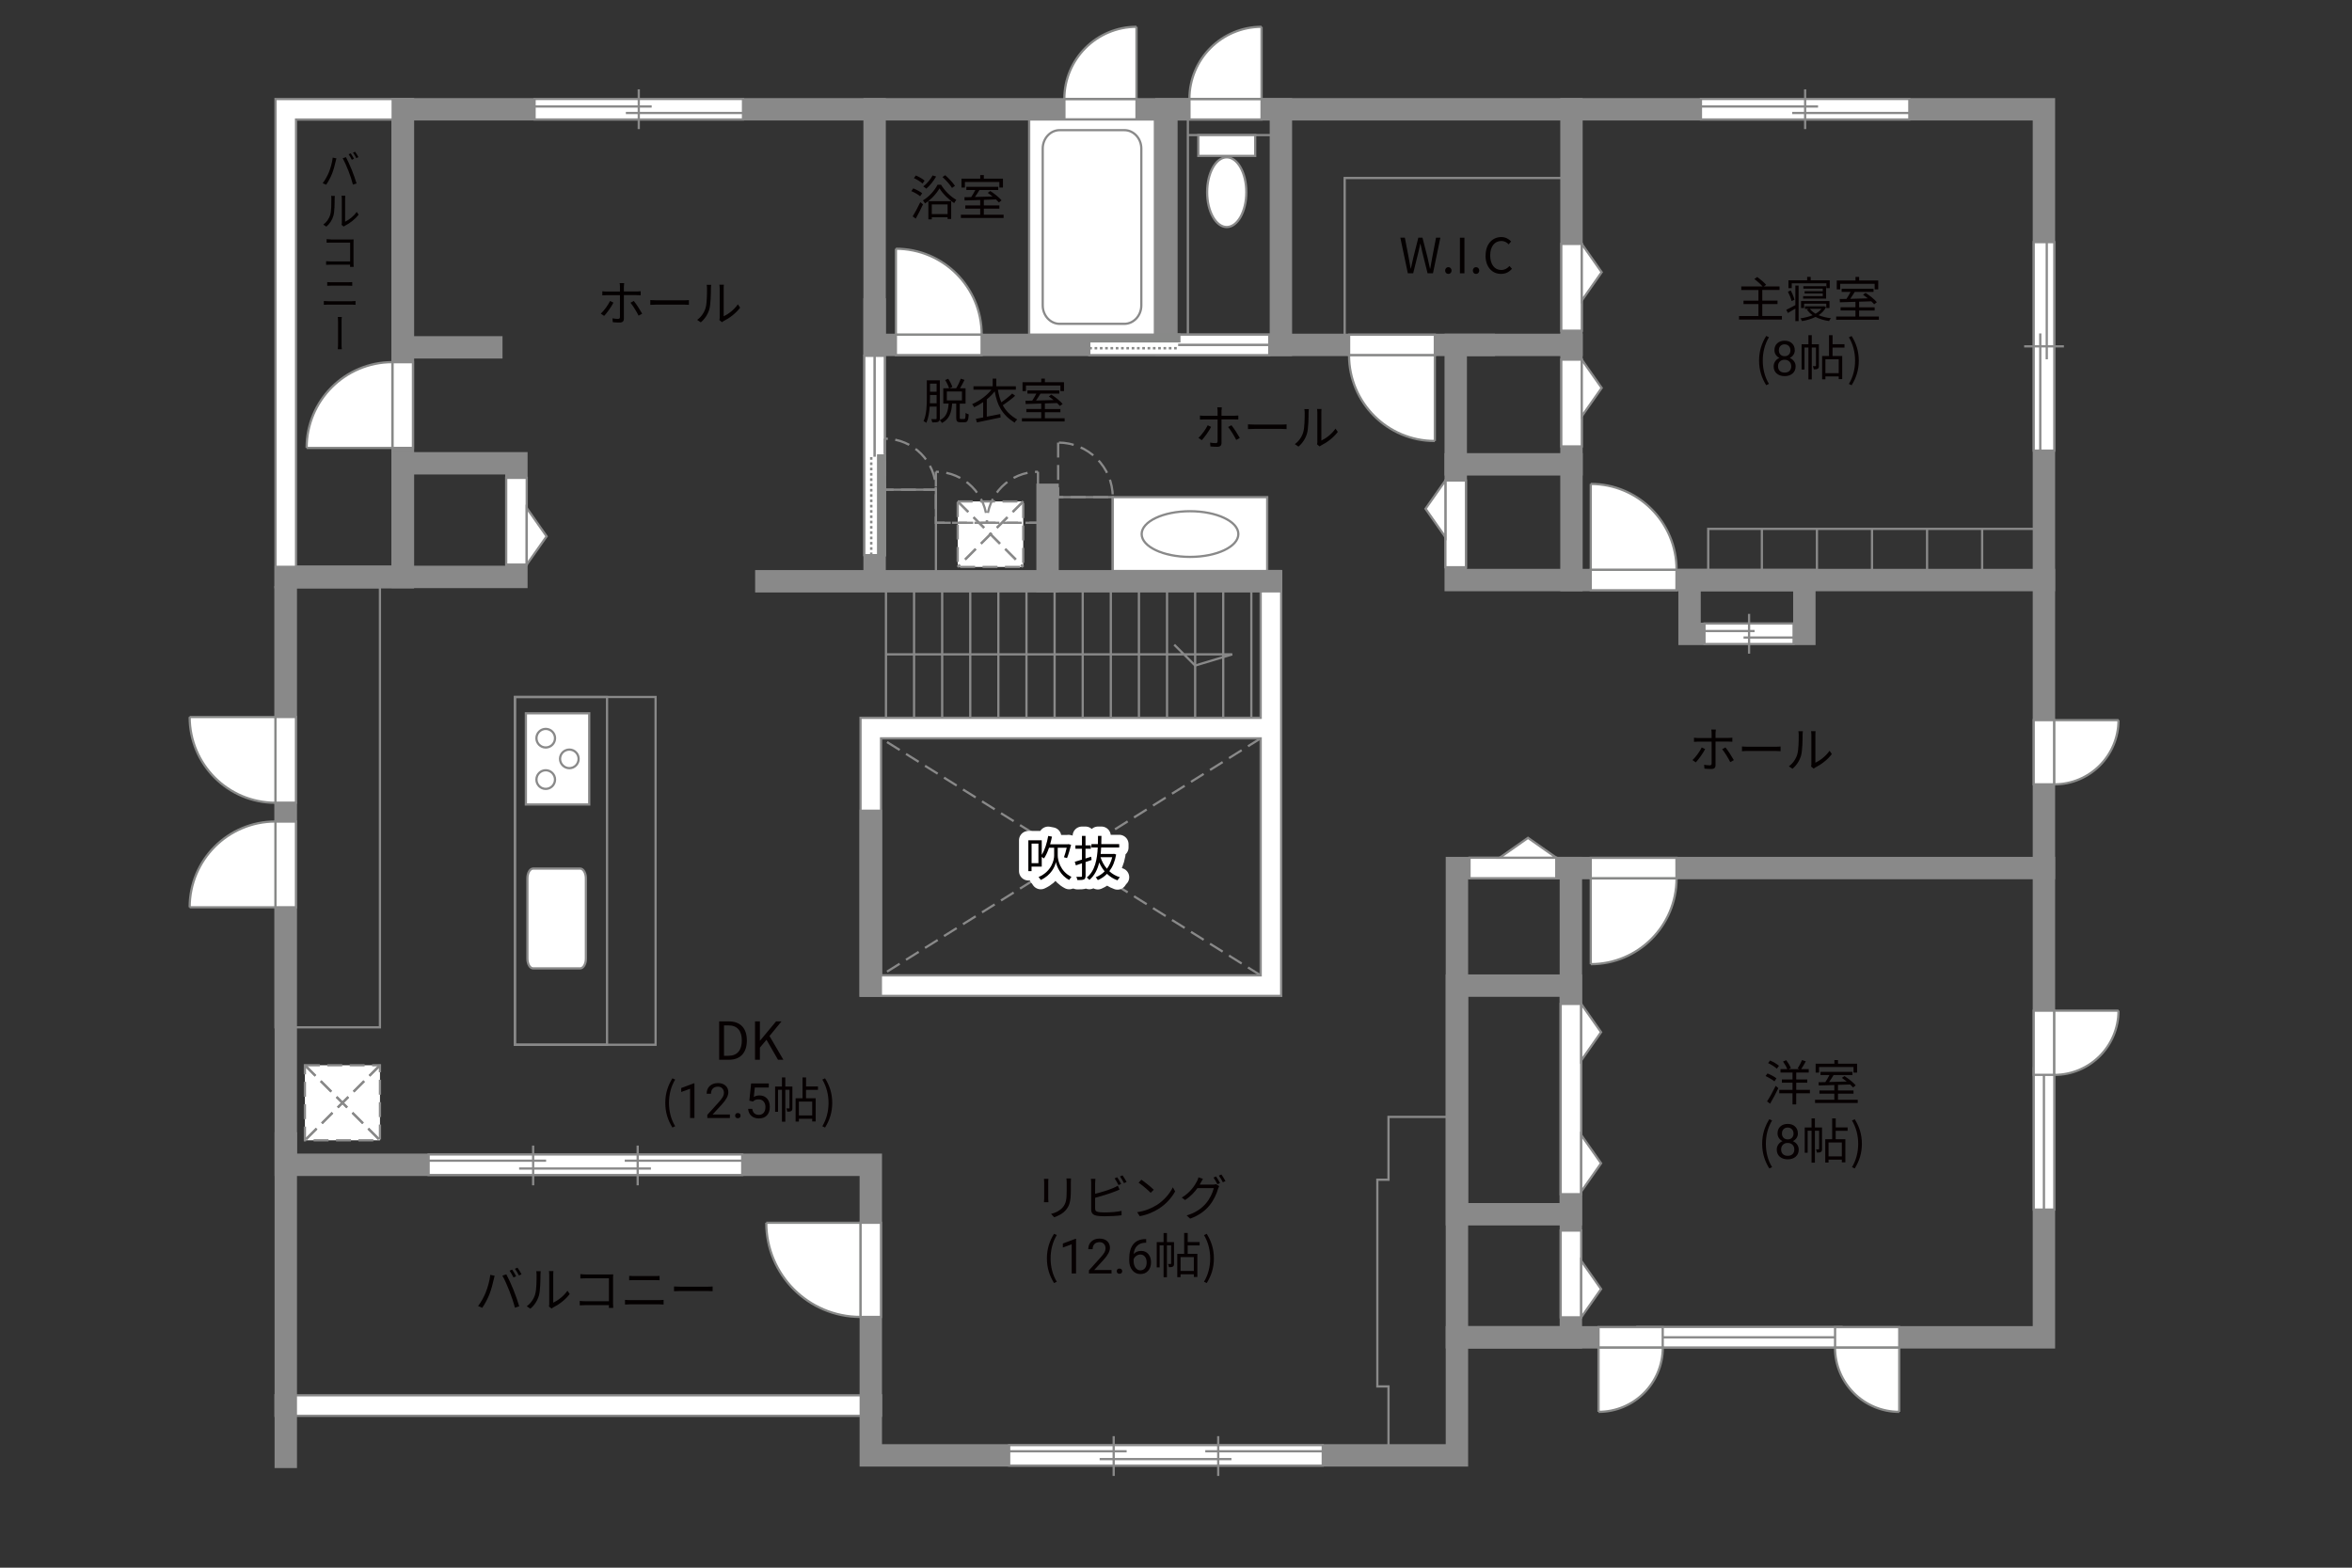 <?xml version="1.0" encoding="UTF-8"?>
<svg xmlns="http://www.w3.org/2000/svg" viewBox="0 0 630 420">
  <rect x="0" y="0" width="630" height="420" fill="#333333" stroke="none"/>
  <defs>
    <style>
      .cls-1, .cls-2, .cls-3, .cls-4, .cls-5, .cls-6, .cls-7, .cls-8, .cls-9 {
        fill: none;
      }

      .cls-10 {
        fill: #040000;
      }

      .cls-11 {
        fill: #060001;
      }

      .cls-12, .cls-13, .cls-14, .cls-15 {
        fill: #fff;
      }

      .cls-16 {
        fill: #888988;
      }

      .cls-2 {
        stroke: #fff;
        stroke-linecap: round;
        stroke-linejoin: round;
        stroke-width: 5px;
      }

      .cls-3, .cls-4, .cls-13, .cls-14, .cls-7, .cls-15 {
        stroke-width: .6px;
      }

      .cls-3, .cls-4, .cls-15 {
        stroke-dasharray: 0 0 4 2;
      }

      .cls-3, .cls-14, .cls-5, .cls-7, .cls-9, .cls-15 {
        stroke: #898989;
      }

      .cls-4 {
        stroke: #898988;
      }

      .cls-13, .cls-6, .cls-8 {
        stroke: #888988;
      }

      .cls-5, .cls-6, .cls-8 {
        stroke-width: .65px;
      }

      .cls-8 {
        stroke-dasharray: 0 0 0 0 .71 0 0 .71;
      }

      .cls-9 {
        stroke-linecap: square;
        stroke-width: 6px;
      }
    </style>
  </defs>
  <g id="kan">
    <polyline class="cls-7" points="318.18 30.81 318.18 92.4 318.18 36.19 343.1 36.19"/>
    <rect class="cls-7" x="360.18" y="47.69" width="60.75" height="44.71"/>
    <rect class="cls-7" x="280.6" y="133.19" width="17.46" height="22.54"/>
    <rect class="cls-7" x="234.27" y="131.19" width="16.42" height="24.54"/>
    <line class="cls-7" x1="237.31" y1="192.31" x2="237.31" y2="155.73"/>
    <line class="cls-7" x1="244.84" y1="192.31" x2="244.84" y2="155.73"/>
    <line class="cls-7" x1="252.37" y1="192.31" x2="252.37" y2="155.73"/>
    <line class="cls-7" x1="259.89" y1="192.31" x2="259.89" y2="155.73"/>
    <line class="cls-7" x1="267.42" y1="192.31" x2="267.42" y2="155.73"/>
    <line class="cls-7" x1="274.95" y1="192.31" x2="274.95" y2="155.73"/>
    <line class="cls-7" x1="282.48" y1="192.31" x2="282.48" y2="155.73"/>
    <line class="cls-7" x1="290.01" y1="192.31" x2="290.01" y2="155.73"/>
    <line class="cls-7" x1="297.54" y1="192.31" x2="297.54" y2="155.73"/>
    <line class="cls-7" x1="305.07" y1="192.31" x2="305.07" y2="155.73"/>
    <line class="cls-7" x1="312.6" y1="192.31" x2="312.6" y2="155.73"/>
    <line class="cls-7" x1="320.13" y1="192.31" x2="320.13" y2="155.73"/>
    <line class="cls-7" x1="327.65" y1="192.31" x2="327.65" y2="155.73"/>
    <line class="cls-7" x1="335.18" y1="192.31" x2="335.18" y2="155.73"/>
    <polyline class="cls-7" points="237.31 175.31 330.06 175.31 320.13 178.31 314.53 172.72"/>
    <line class="cls-3" x1="337.68" y1="197.81" x2="236" y2="261.31"/>
    <line class="cls-3" x1="337.68" y1="261.31" x2="236" y2="197.81"/>
    <rect class="cls-7" x="137.93" y="186.73" width="37.67" height="93.17"/>
    <rect class="cls-7" x="137.93" y="186.73" width="24.67" height="93.17"/>
    <rect class="cls-7" x="73.8" y="157.31" width="27.97" height="117.92"/>
    <rect class="cls-7" x="457.56" y="141.69" width="89.93" height="13.71"/>
    <line class="cls-7" x1="471.93" y1="141.69" x2="471.93" y2="153.81"/>
    <line class="cls-7" x1="486.68" y1="141.69" x2="486.68" y2="153.81"/>
    <line class="cls-7" x1="501.43" y1="141.69" x2="501.43" y2="153.81"/>
    <line class="cls-7" x1="516.18" y1="141.69" x2="516.18" y2="153.81"/>
    <line class="cls-7" x1="530.93" y1="141.69" x2="530.93" y2="153.81"/>
    <polygon class="cls-7" points="371.92 299.23 371.92 316.06 368.93 316.06 368.93 371.44 371.92 371.44 371.92 389.91 390.25 389.91 390.25 299.23 371.92 299.23"/>
  </g>
  <g id="_外壁" data-name="外壁">
    <path class="cls-14" d="m343.18,152.98h-5.5v39.33h-107.18v74.5h112.68v-68h0v-45.83Zm-5.5,108.33h-101.68v-63.5h101.68v1h0v62.5Z"/>
    <polygon class="cls-14" points="73.8 379.31 73.8 373.81 236 373.81 236 379.31 73.8 379.31 73.8 379.31"/>
    <path class="cls-14" d="m76.55,157.31h-2.75V26.53h36.83v130.78h-34.08Zm28.58-5.5V32.03h-25.83v119.79h25.83Z"/>
    <polygon class="cls-9" points="547.48 29.28 107.88 29.28 107.88 154.56 76.55 154.56 76.55 312.06 233.25 312.06 233.25 389.91 390.25 389.91 390.25 358.28 547.48 358.28 547.48 29.28"/>
    <rect class="cls-9" x="390.25" y="232.56" width="30.52" height="125.72"/>
    <rect class="cls-9" x="390.25" y="264.06" width="30.52" height="61.25"/>
    <line class="cls-9" x1="412.43" y1="232.56" x2="547.48" y2="232.56"/>
    <polyline class="cls-9" points="547.48 155.4 389.93 155.4 389.93 92.4 420.93 92.4 420.93 29.28"/>
    <line class="cls-9" x1="420.93" y1="92.4" x2="420.93" y2="155.4"/>
    <line class="cls-9" x1="420.93" y1="124.4" x2="389.93" y2="124.4"/>
    <polyline class="cls-9" points="397.43 92.4 234.27 92.4 234.27 29.28"/>
    <polyline class="cls-9" points="234.27 82.9 234.27 155.73 202.27 155.73 340.43 155.73"/>
    <line class="cls-9" x1="280.6" y1="132.56" x2="280.6" y2="155.73"/>
    <rect class="cls-9" x="312.43" y="29.28" width="30.67" height="63.12"/>
    <line class="cls-9" x1="233.25" y1="263.98" x2="233.25" y2="219.9"/>
    <rect class="cls-9" x="107.88" y="124.12" width="30.44" height="30.44"/>
    <line class="cls-9" x1="131.6" y1="93.06" x2="107.88" y2="93.06"/>
    <line class="cls-9" x1="76.55" y1="306.31" x2="76.55" y2="390.31"/>
    <rect class="cls-9" x="452.56" y="155.4" width="30.75" height="14.42"/>
  </g>
  <g id="_建距" data-name="建距">
    <g>
      <rect class="cls-15" x="256.53" y="134.34" width="17.55" height="17.55"/>
      <line class="cls-4" x1="274.09" y1="134.34" x2="256.53" y2="151.89"/>
      <line class="cls-3" x1="274.09" y1="134.34" x2="256.53" y2="151.89"/>
      <line class="cls-4" x1="256.53" y1="134.34" x2="274.08" y2="151.89"/>
      <line class="cls-3" x1="256.53" y1="134.34" x2="274.08" y2="151.89"/>
    </g>
    <g>
      <polygon class="cls-14" points="547.48 286.18 544.76 286.18 544.76 324.06 550.26 324.06 550.26 286.18 547.48 286.18"/>
      <line class="cls-7" x1="547.48" y1="324.06" x2="547.48" y2="286.18"/>
    </g>
    <g>
      <polygon class="cls-14" points="438.56 358.28 438.56 361.01 493.26 361.01 493.26 355.51 438.56 355.51 438.56 358.28"/>
      <line class="cls-7" x1="493.26" y1="358.28" x2="438.56" y2="358.28"/>
    </g>
    <g>
      <polygon class="cls-14" points="114.81 312.06 114.81 314.79 198.81 314.79 198.81 309.29 114.81 309.29 114.81 312.06"/>
      <line class="cls-7" x1="167.34" y1="310.96" x2="198.81" y2="310.96"/>
      <line class="cls-7" x1="114.81" y1="310.96" x2="146.28" y2="310.96"/>
      <line class="cls-7" x1="139.05" y1="313.06" x2="174.35" y2="313.06"/>
      <line class="cls-7" x1="142.81" y1="306.91" x2="142.81" y2="317.56"/>
      <line class="cls-7" x1="170.81" y1="306.91" x2="170.81" y2="317.56"/>
    </g>
    <g>
      <polygon class="cls-14" points="291.77 92.42 291.77 95.15 339.98 95.15 339.98 89.65 291.77 89.65 291.77 92.42"/>
      <rect class="cls-16" x="291.77" y="89.65" width="24.11" height="1.78"/>
      <rect class="cls-6" x="291.77" y="89.65" width="24.11" height="1.78"/>
      <line class="cls-8" x1="291.77" y1="93.29" x2="315.88" y2="93.29"/>
      <path class="cls-12" d="m315.88,92.4l24.11.07-24.11-.07Z"/>
      <line class="cls-5" x1="315.57" y1="92.4" x2="340.05" y2="92.4"/>
    </g>
    <g>
      <polygon class="cls-14" points="234.24 148.73 231.51 148.73 231.51 95.33 237.01 95.33 237.01 148.73 234.24 148.73"/>
      <rect class="cls-16" x="235.23" y="122.03" width="1.78" height="26.7"/>
      <rect class="cls-6" x="235.23" y="122.03" width="1.78" height="26.7"/>
      <line class="cls-8" x1="233.37" y1="148.73" x2="233.37" y2="122.03"/>
      <path class="cls-12" d="m234.27,122.03l-.07-26.7.07,26.7Z"/>
      <line class="cls-5" x1="234.27" y1="122.37" x2="234.27" y2="95.26"/>
    </g>
    <g>
      <polygon class="cls-14" points="233.25 327.59 235.98 327.59 235.98 352.82 230.48 352.82 230.48 327.59 233.25 327.59"/>
      <path class="cls-13" d="m205.25,327.59h25.22v25.23c-13.93,0-25.22-11.29-25.22-25.23"/>
    </g>
    <g>
      <polygon class="cls-14" points="76.55 192.09 79.28 192.09 79.28 215.05 73.78 215.05 73.78 192.09 76.55 192.09"/>
      <path class="cls-13" d="m50.8,192.09h22.97v22.98c-12.69,0-22.97-10.29-22.97-22.98"/>
    </g>
    <g>
      <polygon class="cls-14" points="76.55 243.07 79.28 243.07 79.28 220.11 73.78 220.11 73.78 243.07 76.55 243.07"/>
      <path class="cls-13" d="m50.8,243.07h22.97v-22.98c-12.69,0-22.97,10.29-22.97,22.98"/>
    </g>
    <g>
      <polygon class="cls-14" points="107.88 120 110.61 120 110.61 97.04 105.11 97.04 105.11 120 107.88 120"/>
      <path class="cls-13" d="m82.13,120h22.97v-22.98c-12.69,0-22.97,10.29-22.97,22.98"/>
    </g>
    <g>
      <g>
        <polygon class="cls-14" points="239.97 92.4 239.97 95.13 262.93 95.13 262.93 89.63 239.97 89.63 239.97 92.4"/>
        <line class="cls-1" x1="262.93" y1="92.4" x2="239.97" y2="92.4"/>
      </g>
      <path class="cls-13" d="m239.97,66.65v22.97s22.98,0,22.98,0c0-12.69-10.29-22.98-22.98-22.98"/>
    </g>
    <g>
      <g>
        <polygon class="cls-14" points="384.33 92.4 384.33 89.67 361.37 89.67 361.37 95.17 384.33 95.17 384.33 92.4"/>
        <line class="cls-1" x1="361.37" y1="92.4" x2="384.33" y2="92.4"/>
      </g>
      <path class="cls-13" d="m384.33,118.14v-22.97s-22.98,0-22.98,0c0,12.69,10.29,22.98,22.98,22.98"/>
    </g>
    <g>
      <g>
        <polygon class="cls-14" points="426.09 155.4 426.09 158.13 449.05 158.13 449.06 152.63 426.09 152.63 426.09 155.4"/>
        <line class="cls-1" x1="449.05" y1="155.4" x2="426.09" y2="155.4"/>
      </g>
      <path class="cls-13" d="m426.1,129.65v22.98s22.98,0,22.98,0c0-12.69-10.28-22.98-22.98-22.98"/>
    </g>
    <g>
      <polygon class="cls-14" points="426.09 232.56 426.09 229.83 449.05 229.83 449.06 235.34 426.09 235.34 426.09 232.56"/>
      <path class="cls-13" d="m426.1,258.31v-22.98s22.98,0,22.98,0c0,12.69-10.28,22.98-22.98,22.98"/>
    </g>
    <g>
      <g>
        <polygon class="cls-14" points="304.42 29.28 304.42 32.01 285.11 32.01 285.11 26.51 304.42 26.51 304.42 29.28"/>
        <line class="cls-1" x1="285.11" y1="29.28" x2="304.42" y2="29.28"/>
      </g>
      <path class="cls-13" d="m304.42,7.18v19.33s-19.33,0-19.33,0c0-10.68,8.65-19.33,19.33-19.33"/>
    </g>
    <g>
      <g>
        <polygon class="cls-14" points="337.92 29.28 337.92 32.01 318.61 32.01 318.61 26.51 337.92 26.51 337.92 29.28"/>
        <line class="cls-1" x1="318.61" y1="29.28" x2="337.92" y2="29.28"/>
      </g>
      <path class="cls-13" d="m337.92,7.18v19.33s-19.33,0-19.33,0c0-10.68,8.65-19.33,19.33-19.33"/>
    </g>
    <g>
      <g>
        <polygon class="cls-14" points="547.48 192.93 544.75 192.93 544.75 210.13 550.26 210.13 550.26 192.94 547.48 192.93"/>
        <line class="cls-1" x1="547.48" y1="210.13" x2="547.48" y2="192.93"/>
      </g>
      <path class="cls-13" d="m567.46,192.93h-17.2v17.21c9.5,0,17.2-7.7,17.2-17.21"/>
    </g>
    <g>
      <g>
        <polygon class="cls-14" points="547.48 270.77 544.75 270.77 544.75 287.96 550.26 287.96 550.26 270.77 547.48 270.77"/>
        <line class="cls-1" x1="547.48" y1="287.96" x2="547.48" y2="270.77"/>
      </g>
      <path class="cls-13" d="m567.46,270.77h-17.2v17.21c9.5,0,17.2-7.7,17.2-17.21"/>
    </g>
    <g>
      <g>
        <polygon class="cls-14" points="508.73 358.28 508.73 355.55 491.54 355.55 491.54 361.05 508.73 361.05 508.73 358.28"/>
        <line class="cls-1" x1="491.54" y1="358.28" x2="508.73" y2="358.28"/>
      </g>
      <path class="cls-13" d="m508.73,378.25v-17.2h-17.21c0,9.5,7.7,17.2,17.21,17.2"/>
    </g>
    <g>
      <g>
        <polygon class="cls-14" points="428.18 358.28 428.18 355.55 445.37 355.55 445.37 361.05 428.18 361.05 428.18 358.28"/>
        <line class="cls-1" x1="445.37" y1="358.28" x2="428.18" y2="358.28"/>
      </g>
      <path class="cls-13" d="m428.18,378.25v-17.2h17.21c0,9.5-7.7,17.2-17.21,17.2"/>
    </g>
    <g>
      <polygon class="cls-14" points="416.86 232.56 416.86 235.29 393.62 235.29 393.62 229.79 416.86 229.79 416.86 232.56"/>
      <polygon class="cls-14" points="416.86 229.79 409.29 224.47 401.7 229.79 416.86 229.79"/>
    </g>
    <g>
      <polygon class="cls-14" points="420.93 96.35 418.2 96.35 418.2 119.6 423.7 119.6 423.7 96.35 420.93 96.35"/>
      <polygon class="cls-14" points="423.7 96.35 429.02 103.93 423.7 111.51 423.7 96.35"/>
    </g>
    <g>
      <polygon class="cls-14" points="389.93 128.73 392.66 128.73 392.66 151.97 387.16 151.97 387.16 128.73 389.93 128.73"/>
      <polygon class="cls-14" points="387.16 128.73 381.84 136.3 387.16 143.89 387.16 128.73"/>
    </g>
    <g>
      <polygon class="cls-14" points="420.77 352.93 418.04 352.93 418.04 329.68 423.54 329.68 423.54 352.93 420.77 352.93"/>
      <polygon class="cls-14" points="423.54 352.93 428.86 345.35 423.54 337.77 423.54 352.93"/>
    </g>
    <g>
      <polygon class="cls-14" points="420.77 268.96 418.04 268.96 418.04 319.94 423.54 319.94 423.54 268.96 420.77 268.96"/>
      <polygon class="cls-14" points="423.54 268.96 428.86 276.53 423.54 284.12 423.54 268.96"/>
      <polygon class="cls-14" points="423.54 304.08 428.86 311.66 423.54 319.24 423.54 304.08"/>
    </g>
    <g>
      <polygon class="cls-14" points="420.93 65.35 418.2 65.35 418.2 88.6 423.7 88.6 423.7 65.35 420.93 65.35"/>
      <polygon class="cls-14" points="423.7 65.35 429.02 72.93 423.7 80.51 423.7 65.35"/>
    </g>
    <g>
      <polygon class="cls-14" points="138.32 151.26 135.59 151.26 135.59 128.02 141.09 128.02 141.09 151.26 138.32 151.26"/>
      <polygon class="cls-14" points="141.09 151.26 146.42 143.69 141.09 136.1 141.09 151.26"/>
    </g>
    <g>
      <polygon class="cls-14" points="455.61 29.28 455.61 32.01 511.43 32.01 511.43 26.51 455.61 26.51 455.61 29.28"/>
      <line class="cls-7" x1="483.52" y1="23.93" x2="483.52" y2="34.59"/>
      <line class="cls-7" x1="486.98" y1="28.53" x2="455.61" y2="28.53"/>
      <line class="cls-7" x1="511.43" y1="30.27" x2="480.06" y2="30.27"/>
    </g>
    <g>
      <polygon class="cls-14" points="143.19 29.28 143.19 32.01 199.02 32.01 199.02 26.51 143.19 26.51 143.19 29.28"/>
      <line class="cls-7" x1="171.1" y1="23.93" x2="171.1" y2="34.59"/>
      <line class="cls-7" x1="174.56" y1="28.53" x2="143.19" y2="28.53"/>
      <line class="cls-7" x1="199.02" y1="30.27" x2="167.64" y2="30.27"/>
    </g>
    <g>
      <polygon class="cls-14" points="547.48 64.87 544.75 64.87 544.75 120.73 550.26 120.73 550.26 64.87 547.48 64.87"/>
      <line class="cls-7" x1="552.83" y1="92.79" x2="542.18" y2="92.79"/>
      <line class="cls-7" x1="548.24" y1="96.26" x2="548.24" y2="64.87"/>
      <line class="cls-7" x1="546.5" y1="120.73" x2="546.5" y2="89.33"/>
    </g>
    <path class="cls-3" d="m283.43,118.57v14.62h14.63c0-8.08-6.55-14.62-14.63-14.62"/>
    <path class="cls-3" d="m237.01,117.52v13.67h13.67c0-7.55-6.12-13.67-13.67-13.67"/>
    <path class="cls-3" d="m250.68,126.39v13.67h13.67c0-7.55-6.12-13.67-13.67-13.67"/>
    <path class="cls-3" d="m278.03,126.39v13.67h-13.67c0-7.55,6.12-13.67,13.67-13.67"/>
    <line class="cls-3" x1="250.68" y1="140.06" x2="280.6" y2="140.06"/>
    <g>
      <polygon class="cls-14" points="270.31 389.92 270.31 392.65 354.31 392.65 354.31 387.15 270.31 387.15 270.31 389.92"/>
      <line class="cls-7" x1="322.84" y1="388.81" x2="354.31" y2="388.81"/>
      <line class="cls-7" x1="270.31" y1="388.81" x2="301.78" y2="388.81"/>
      <line class="cls-7" x1="294.55" y1="390.91" x2="329.85" y2="390.91"/>
      <line class="cls-7" x1="298.31" y1="384.76" x2="298.31" y2="395.42"/>
      <line class="cls-7" x1="326.31" y1="384.76" x2="326.31" y2="395.42"/>
    </g>
    <g>
      <polygon class="cls-14" points="456.56 169.81 456.56 172.54 480.43 172.54 480.43 167.04 456.56 167.04 456.56 169.81"/>
      <line class="cls-7" x1="468.5" y1="164.47" x2="468.5" y2="175.12"/>
      <line class="cls-7" x1="469.98" y1="169.06" x2="456.56" y2="169.06"/>
      <line class="cls-7" x1="480.43" y1="170.8" x2="467.02" y2="170.8"/>
    </g>
    <g>
      <rect class="cls-14" x="275.67" y="32.01" width="33.68" height="57.64"/>
      <path class="cls-7" d="m301.17,86.76c2.5,0,4.54-2.22,4.54-4.93v-42.03c0-2.71-2.04-4.93-4.54-4.93h-17.33c-2.5,0-4.54,2.22-4.54,4.93v42.03c0,2.71,2.04,4.93,4.54,4.93h17.33Z"/>
    </g>
    <g>
      <rect class="cls-14" x="320.98" y="36.19" width="15.23" height="5.58"/>
      <path class="cls-14" d="m323.34,51.49c0-5.16,2.35-9.35,5.25-9.35s5.25,4.19,5.25,9.35-2.35,9.34-5.25,9.34-5.25-4.19-5.25-9.34Z"/>
    </g>
    <g>
      <rect class="cls-14" x="298.06" y="133.19" width="41.37" height="19.79"/>
      <path class="cls-7" d="m305.8,143.08c0-3.37,5.8-6.12,12.95-6.12s12.95,2.74,12.95,6.12-5.8,6.12-12.95,6.12-12.95-2.75-12.95-6.12Z"/>
    </g>
    <path class="cls-14" d="m142.8,259.44c-.85,0-1.53-1.18-1.53-2.62v-21.49c0-1.45.68-2.63,1.53-2.63h12.6c.85,0,1.54,1.18,1.54,2.63v21.49c0,1.45-.69,2.62-1.54,2.62h-12.6Z"/>
    <g>
      <rect class="cls-14" x="140.86" y="191.1" width="16.97" height="24.43"/>
      <path class="cls-14" d="m146.18,206.36c1.37,0,2.49,1.12,2.49,2.49s-1.11,2.5-2.49,2.5-2.49-1.12-2.49-2.5,1.12-2.49,2.49-2.49Z"/>
      <path class="cls-14" d="m146.18,195.28c1.37,0,2.49,1.12,2.49,2.49s-1.11,2.49-2.49,2.49-2.49-1.11-2.49-2.49,1.12-2.49,2.49-2.49Z"/>
      <path class="cls-14" d="m152.51,200.82c1.37,0,2.48,1.12,2.48,2.49s-1.11,2.49-2.48,2.49-2.5-1.12-2.5-2.49,1.12-2.49,2.5-2.49Z"/>
    </g>
    <g>
      <rect class="cls-15" x="81.67" y="285.39" width="20.11" height="20.11"/>
      <line class="cls-4" x1="101.78" y1="285.39" x2="81.67" y2="305.5"/>
      <line class="cls-3" x1="101.78" y1="285.39" x2="81.67" y2="305.5"/>
      <line class="cls-4" x1="81.67" y1="285.39" x2="101.78" y2="305.5"/>
      <line class="cls-3" x1="81.67" y1="285.39" x2="101.78" y2="305.5"/>
    </g>
  </g>
  <g id="_文字" data-name="文字">
    <g>
      <path class="cls-11" d="m475.3,289.71c-.52-.44-1.55-1.04-2.39-1.42l.52-.7c.83.32,1.88.88,2.4,1.31l-.53.81Zm-1.98,5.36c.66-1,1.6-2.69,2.31-4.16l.71.61c-.64,1.37-1.5,2.98-2.21,4.17l-.82-.62Zm.81-10.95c.83.35,1.86.94,2.38,1.42l-.57.77c-.49-.47-1.51-1.11-2.34-1.5l.53-.69Zm10.66,8.78h-3.67v2.98h-.98v-2.98h-3.55v-.92h3.55v-1.91h-2.85v-.88h2.85v-1.85h-3.22v-.91h1.81c-.22-.59-.69-1.43-1.13-2.04l.86-.35c.49.64,1.03,1.52,1.23,2.11l-.62.29h2.98l-.53-.2c.39-.61.9-1.56,1.17-2.24l1.01.34c-.39.73-.86,1.53-1.25,2.09h2.03v.91h-3.35v1.85h2.95v.88h-2.95v1.91h3.67v.92Z"/>
      <path class="cls-11" d="m497.61,294.63v.87h-11.44v-.87h5.17v-1.62h-3.99v-.86h3.99v-1.46c-1.57.05-3.03.09-4.17.13l-.05-.88c.53-.01,1.14-.01,1.81-.03.38-.56.79-1.27,1.1-1.89h-2.39v-.86h8.54v.86h-5.04c-.36.61-.79,1.29-1.2,1.86,1.46-.04,3.09-.08,4.72-.13-.43-.35-.88-.69-1.3-.98l.69-.48c1.09.69,2.41,1.74,3.02,2.5l-.73.55c-.2-.23-.46-.51-.77-.79-1.08.04-2.18.08-3.25.1v1.5h4.16v.86h-4.16v1.62h5.29Zm-10.36-7.27h-.92v-2.39h5.02v-.96h.97v.96h5.12v2.39h-.96v-1.5h-9.23v1.5Z"/>
      <path class="cls-11" d="m472.01,306.44c0-2.55.71-4.65,1.91-6.59l.74.34c-1.13,1.86-1.66,4.04-1.66,6.25s.53,4.41,1.66,6.25l-.74.35c-1.2-1.95-1.91-4.04-1.91-6.6Z"/>
      <path class="cls-11" d="m481.58,303.65c0,.46-.12.87-.36,1.23-.24.36-.57.64-.99.84.48.21.86.51,1.15.91.28.4.42.85.42,1.35,0,.8-.27,1.44-.81,1.91-.54.47-1.25.71-2.13.71s-1.6-.24-2.14-.71c-.54-.48-.8-1.11-.8-1.91,0-.5.14-.95.41-1.35.27-.4.65-.71,1.13-.91-.41-.2-.73-.48-.97-.84-.24-.36-.36-.77-.36-1.23,0-.78.25-1.4.75-1.85.5-.46,1.16-.69,1.97-.69s1.47.23,1.97.69c.5.46.75,1.08.75,1.85Zm-.96,4.31c0-.52-.16-.94-.49-1.26-.33-.33-.76-.49-1.29-.49s-.95.16-1.27.48-.48.75-.48,1.27.16.94.47,1.24c.31.3.74.45,1.3.45s.98-.15,1.29-.45.47-.71.47-1.23Zm-1.76-5.88c-.46,0-.83.14-1.12.43s-.43.67-.43,1.17.14.85.42,1.14.66.43,1.13.43.85-.14,1.13-.43.42-.67.42-1.14-.15-.85-.44-1.15c-.29-.3-.66-.44-1.11-.44Z"/>
      <path class="cls-11" d="m488.05,307.8c0,.39-.05.65-.3.81-.25.16-.58.18-1.08.18-.03-.25-.13-.62-.25-.87.35.01.61.01.71,0,.1,0,.13-.03.13-.13v-4.86h-1.12v8.55h-.9v-8.55h-1.05v5.9h-.78v-6.77h1.83v-2.44h.9v2.44h1.9v5.75Zm3.65-4.85v2.25h2.59v6.21h-.94v-.73h-3.56v.77h-.88v-6.25h1.85v-5.58h.95v2.42h3.19v.91h-3.19Zm1.65,3.13h-3.56v3.72h3.56v-3.72Z"/>
      <path class="cls-11" d="m496.07,312.69c1.12-1.85,1.66-4.04,1.66-6.25s-.55-4.39-1.66-6.25l.73-.34c1.21,1.94,1.92,4.04,1.92,6.59s-.71,4.65-1.92,6.6l-.73-.35Z"/>
    </g>
    <g>
      <path class="cls-11" d="m477.3,84.67v.95h-11.49v-.95h5.2v-3.2h-4v-.92h4v-2.85h-4.6v-.95h5.71c-.51-.6-1.43-1.42-2.21-1.99l.78-.55c.83.6,1.87,1.48,2.38,2.09l-.61.44h4.2v.95h-4.62v2.85h4.08v.92h-4.08v3.2h5.27Z"/>
      <path class="cls-11" d="m480.9,76.51h.87v9.52h-.87v-3.35c-.69.4-1.39.81-2,1.17l-.43-.85c.62-.29,1.52-.78,2.43-1.26v-5.23Zm-1.01,4.16c-.14-.68-.57-1.74-.98-2.52l.75-.33c.43.79.85,1.81,1.01,2.48l-.79.36Zm.03-3.47h-.87v-2.11h5.01v-.92h.95v.92h5.1v2.11h-.9v-1.3h-9.28v1.3Zm9.21,5.07c-.44.9-1.14,1.61-2,2.17.96.4,2.11.69,3.32.82-.2.19-.43.55-.52.75-1.35-.18-2.59-.56-3.63-1.1-1.09.55-2.35.91-3.63,1.12-.08-.21-.26-.55-.4-.74,1.13-.16,2.26-.43,3.25-.84-.62-.43-1.14-.94-1.52-1.52l.52-.18h-1.05v-.68h4.98l.16-.04.53.25Zm.05.25v-1.16h-5.93v1.16h-.83v-1.86h7.62v1.86h-.86Zm-.94-3.17v-.73h-4.86v-.6h4.86v-.69h-5.2v-.65h6.1v3.33h-6.16v-.66h5.26Zm-3.46,3.39c.38.49.9.94,1.53,1.3.64-.35,1.17-.78,1.57-1.3h-3.11Z"/>
      <path class="cls-11" d="m503.27,84.8v.87h-11.44v-.87h5.17v-1.62h-3.99v-.86h3.99v-1.46c-1.57.05-3.03.09-4.17.13l-.05-.88c.53-.01,1.14-.01,1.81-.03.38-.56.79-1.27,1.1-1.88h-2.39v-.86h8.54v.86h-5.04c-.36.61-.79,1.29-1.2,1.86,1.46-.04,3.09-.08,4.72-.13-.43-.35-.88-.69-1.3-.98l.69-.48c1.09.69,2.41,1.74,3.02,2.5l-.73.55c-.2-.23-.46-.51-.77-.79-1.08.04-2.18.08-3.25.1v1.5h4.16v.86h-4.16v1.62h5.29Zm-10.36-7.27h-.92v-2.39h5.02v-.96h.97v.96h5.12v2.39h-.96v-1.5h-9.23v1.5Z"/>
      <path class="cls-11" d="m471.18,96.6c0-2.55.71-4.65,1.91-6.59l.74.34c-1.13,1.86-1.66,4.04-1.66,6.25s.53,4.41,1.66,6.25l-.74.35c-1.2-1.95-1.91-4.04-1.91-6.6Z"/>
      <path class="cls-11" d="m480.75,93.82c0,.46-.12.87-.36,1.23s-.57.64-.99.84c.48.21.86.51,1.15.91s.42.85.42,1.35c0,.8-.27,1.44-.81,1.91-.54.47-1.25.71-2.13.71s-1.6-.24-2.14-.71-.8-1.11-.8-1.91c0-.5.14-.95.41-1.35.27-.4.65-.71,1.13-.91-.41-.2-.73-.48-.97-.84-.24-.36-.36-.77-.36-1.23,0-.78.25-1.4.75-1.85.5-.46,1.16-.69,1.97-.69s1.47.23,1.97.69c.5.46.75,1.07.75,1.85Zm-.96,4.31c0-.52-.16-.94-.49-1.26s-.76-.49-1.29-.49-.95.16-1.27.48-.48.74-.48,1.27.16.94.47,1.24c.31.3.74.45,1.3.45s.98-.15,1.29-.45c.31-.3.47-.71.47-1.23Zm-1.76-5.88c-.46,0-.83.14-1.12.43-.29.29-.43.67-.43,1.17s.14.85.42,1.14c.28.29.66.44,1.13.44s.85-.15,1.13-.44c.28-.29.42-.67.42-1.14s-.15-.85-.44-1.15c-.29-.3-.66-.44-1.11-.44Z"/>
      <path class="cls-11" d="m487.21,97.97c0,.39-.05.65-.3.81-.25.16-.58.18-1.08.18-.03-.25-.13-.62-.25-.87.35.01.61.01.71,0,.1,0,.13-.03.13-.13v-4.86h-1.12v8.55h-.9v-8.55h-1.05v5.9h-.78v-6.77h1.83v-2.44h.9v2.44h1.9v5.75Zm3.65-4.85v2.25h2.59v6.21h-.94v-.73h-3.56v.77h-.88v-6.25h1.85v-5.58h.95v2.42h3.19v.91h-3.19Zm1.65,3.13h-3.56v3.72h3.56v-3.72Z"/>
      <path class="cls-11" d="m495.24,102.86c1.12-1.85,1.66-4.04,1.66-6.25s-.55-4.39-1.66-6.25l.73-.34c1.21,1.94,1.92,4.04,1.92,6.59s-.71,4.65-1.92,6.6l-.73-.35Z"/>
    </g>
    <g>
      <path class="cls-10" d="m131.33,341.54l1.16.25c-.08.29-.18.66-.23.94-.18.82-.64,2.74-1.18,4.07-.48,1.2-1.18,2.54-1.91,3.58l-1.11-.47c.82-1.08,1.55-2.44,2-3.54.56-1.34,1.11-3.32,1.27-4.82Zm3.24.22l1.05-.35c.52.94,1.35,2.73,1.9,4.11.53,1.29,1.22,3.28,1.56,4.45l-1.16.38c-.33-1.33-.92-3.08-1.47-4.47-.52-1.34-1.31-3.15-1.88-4.11Zm3.67.17l-.7.31c-.26-.53-.7-1.31-1.05-1.81l.69-.29c.33.46.81,1.25,1.07,1.78Zm1.46-.53l-.7.31c-.29-.57-.7-1.3-1.08-1.79l.69-.29c.35.47.85,1.29,1.09,1.77Z"/>
      <path class="cls-10" d="m143.34,346.75c.38-1.18.39-3.78.39-5.23,0-.39-.04-.68-.09-.95h1.2c-.01.16-.07.55-.07.94,0,1.44-.05,4.23-.4,5.53-.39,1.39-1.22,2.67-2.31,3.58l-.97-.66c1.09-.78,1.87-1.94,2.26-3.2Zm3.78,2.54v-7.79c0-.49-.07-.87-.08-.96h1.2c-.01.09-.05.47-.05.96v7.5c1.2-.55,2.79-1.73,3.8-3.2l.61.88c-1.12,1.52-2.92,2.86-4.43,3.6-.21.12-.35.22-.44.3l-.69-.57c.05-.21.09-.47.09-.73Z"/>
      <path class="cls-10" d="m156.88,341.44h6.41c.31,0,.7-.01.96-.03-.01.3-.04.7-.04,1.01v6.71c0,.47.04,1.05.05,1.26h-1.17c.01-.14.01-.42.03-.73h-6.36c-.53,0-1.12.03-1.47.05v-1.18c.34.04.9.08,1.44.08h6.38v-6.14h-6.23c-.48,0-1.13.03-1.43.04v-1.16c.43.05,1,.08,1.42.08Z"/>
      <path class="cls-10" d="m168.78,348.32h7.79c.39,0,.81-.03,1.18-.07v1.25c-.39-.04-.83-.06-1.18-.06h-7.79c-.47,0-.92.04-1.37.06v-1.25c.44.03.9.07,1.37.07Zm1.04-6.45h5.56c.47,0,.92-.01,1.29-.05v1.17c-.36-.03-.86-.04-1.29-.04h-5.56c-.46,0-.88.03-1.29.04v-1.17c.42.03.86.05,1.29.05Z"/>
      <path class="cls-10" d="m182.36,344.72h7.12c.65,0,1.12-.04,1.4-.06v1.27c-.26-.01-.81-.06-1.39-.06h-7.14c-.71,0-1.4.03-1.81.06v-1.27c.39.03,1.08.06,1.81.06Z"/>
    </g>
    <g>
      <g>
        <path class="cls-2" d="m283.32,229.21c-.01,1.05.6,4.24,3.67,5.71-.17.21-.46.61-.6.83-2.37-1.2-3.35-3.68-3.56-4.8-.2,1.16-1.29,3.56-4.06,4.8-.12-.19-.39-.6-.58-.78,3.52-1.51,4.19-4.65,4.17-5.76v-2.09h-1.37c-.38,1.11-.83,2.09-1.35,2.86-.13-.1-.38-.27-.6-.4v2.59h-2.73v1.22h-.86v-8.27h3.59v3.9c.82-1.31,1.4-3.16,1.73-5.07l1.01.19c-.14.7-.31,1.39-.49,2.05h4.75l.17-.04.69.18c-.31,1.24-.72,2.68-1.09,3.56l-.82-.23c.25-.65.53-1.62.74-2.55h-2.41v2.09Zm-5.17-3.2h-1.83v5.24h1.83v-5.24Z"/>
        <path class="cls-2" d="m292.42,230.38c-.55.2-1.09.39-1.64.57v3.71c0,.53-.13.81-.46.96-.35.14-.87.17-1.73.16-.04-.23-.17-.64-.29-.87.58.01,1.12.01,1.29,0,.17,0,.23-.05.23-.25v-3.38l-1.64.56-.29-.97c.53-.14,1.2-.35,1.92-.57v-2.91h-1.75v-.91h1.75v-2.54h.95v2.54h1.43v.91h-1.43v2.61l1.51-.48.13.87Zm6.55-1.46c-.33,1.89-.96,3.35-1.83,4.49.79.73,1.74,1.29,2.83,1.61-.22.2-.49.57-.64.83-1.08-.38-2.01-.97-2.81-1.74-.71.74-1.55,1.29-2.46,1.68-.12-.22-.38-.58-.56-.77.88-.34,1.7-.86,2.39-1.57-.58-.7-1.07-1.51-1.46-2.38-.44,1.85-1.24,3.51-2.64,4.67-.14-.21-.46-.49-.7-.64,2.24-1.77,2.8-4.94,2.95-8.05h-1.69v-.9h1.73c.01-.75.03-1.5.03-2.21h.92c0,.71-.01,1.46-.04,2.21h4.8v.9h-4.84c-.03.57-.06,1.16-.13,1.73h3.38l.17-.04.59.18Zm-4.19.73c.38,1.16.95,2.21,1.72,3.09.62-.84,1.12-1.87,1.42-3.09h-3.13Z"/>
      </g>
      <g>
        <path class="cls-10" d="m283.32,229.21c-.01,1.05.6,4.24,3.67,5.71-.17.21-.46.61-.6.83-2.37-1.2-3.35-3.68-3.56-4.8-.2,1.16-1.29,3.56-4.06,4.8-.12-.19-.39-.6-.58-.78,3.52-1.51,4.19-4.65,4.17-5.76v-2.09h-1.37c-.38,1.11-.83,2.09-1.35,2.86-.13-.1-.38-.27-.6-.4v2.59h-2.73v1.22h-.86v-8.27h3.59v3.9c.82-1.31,1.4-3.16,1.73-5.07l1.01.19c-.14.7-.31,1.39-.49,2.05h4.75l.17-.04.69.18c-.31,1.24-.72,2.68-1.09,3.56l-.82-.23c.25-.65.53-1.62.74-2.55h-2.41v2.09Zm-5.17-3.2h-1.83v5.24h1.83v-5.24Z"/>
        <path class="cls-10" d="m292.42,230.38c-.55.2-1.09.39-1.64.57v3.71c0,.53-.13.81-.46.96-.35.14-.87.17-1.73.16-.04-.23-.17-.64-.29-.87.58.01,1.12.01,1.29,0,.17,0,.23-.05.23-.25v-3.38l-1.64.56-.29-.97c.53-.14,1.2-.35,1.92-.57v-2.91h-1.75v-.91h1.75v-2.54h.95v2.54h1.43v.91h-1.43v2.61l1.51-.48.13.87Zm6.55-1.46c-.33,1.89-.96,3.35-1.83,4.49.79.73,1.74,1.29,2.83,1.61-.22.2-.49.57-.64.83-1.08-.38-2.01-.97-2.81-1.74-.71.74-1.55,1.29-2.46,1.68-.12-.22-.38-.58-.56-.77.88-.34,1.7-.86,2.39-1.57-.58-.7-1.07-1.51-1.46-2.38-.44,1.85-1.24,3.51-2.64,4.67-.14-.21-.46-.49-.7-.64,2.24-1.77,2.8-4.94,2.95-8.05h-1.69v-.9h1.73c.01-.75.03-1.5.03-2.21h.92c0,.71-.01,1.46-.04,2.21h4.8v.9h-4.84c-.03.57-.06,1.16-.13,1.73h3.38l.17-.04.59.18Zm-4.19.73c.38,1.16.95,2.21,1.72,3.09.62-.84,1.12-1.87,1.42-3.09h-3.13Z"/>
      </g>
    </g>
    <g>
      <path class="cls-10" d="m454.24,204.25l-.9-.61c.87-.79,1.98-2.34,2.48-3.39l.91.44c-.55,1.1-1.75,2.77-2.5,3.56Zm5.28-7.89v1.34h3.43c.31,0,.74-.03,1.07-.06v1.08c-.35-.03-.74-.04-1.05-.04h-3.45v6.31c0,.68-.33,1.03-1.12,1.03-.55,0-1.31-.03-1.85-.09l-.09-1.03c.57.1,1.16.14,1.5.14s.51-.14.51-.49v-5.86h-3.6c-.4,0-.77.01-1.12.05v-1.1c.36.05.69.08,1.11.08h3.61v-1.34c0-.27-.04-.73-.09-.92h1.22c-.03.18-.08.65-.08.92Zm4.9,7.29l-.96.53c-.51-1.03-1.48-2.64-2.17-3.46l.88-.48c.7.83,1.73,2.47,2.25,3.41Z"/>
      <path class="cls-10" d="m468.42,200.06h7.12c.65,0,1.12-.04,1.4-.07v1.27c-.26-.01-.81-.07-1.39-.07h-7.14c-.71,0-1.4.03-1.81.07v-1.27c.39.03,1.08.07,1.81.07Z"/>
      <path class="cls-10" d="m481.41,202.09c.38-1.18.39-3.78.39-5.23,0-.39-.04-.68-.09-.95h1.2c-.01.16-.07.55-.07.94,0,1.44-.05,4.23-.4,5.53-.39,1.39-1.22,2.67-2.31,3.58l-.97-.66c1.09-.78,1.87-1.94,2.26-3.2Zm3.78,2.54v-7.79c0-.49-.07-.87-.08-.96h1.2c-.01.09-.05.47-.05.96v7.5c1.2-.55,2.79-1.73,3.8-3.2l.61.88c-1.12,1.52-2.93,2.86-4.43,3.6-.21.12-.35.22-.44.3l-.69-.57c.05-.21.09-.47.09-.73Z"/>
    </g>
    <g>
      <path class="cls-10" d="m375.06,63.68h1.24l1,5.2c.18,1.03.38,2.05.56,3.08h.05c.22-1.03.46-2.05.69-3.08l1.31-5.2h1.11l1.33,5.2c.23,1.01.46,2.04.68,3.08h.07c.18-1.04.36-2.07.55-3.08l1-5.2h1.16l-1.98,9.54h-1.44l-1.44-5.75c-.17-.75-.31-1.44-.47-2.17h-.05c-.16.73-.33,1.42-.48,2.17l-1.42,5.75h-1.43l-2.01-9.54Z"/>
      <path class="cls-10" d="m387.09,72.49c0-.55.39-.92.86-.92s.86.38.86.92-.39.9-.86.9-.86-.36-.86-.9Z"/>
      <path class="cls-10" d="m391.05,63.68h1.21v9.54h-1.21v-9.54Z"/>
      <path class="cls-10" d="m394.51,72.49c0-.55.39-.92.86-.92s.86.38.86.92-.39.9-.86.9-.86-.36-.86-.9Z"/>
      <path class="cls-10" d="m397.93,68.46c0-3.08,1.81-4.95,4.22-4.95,1.16,0,2.07.57,2.61,1.18l-.65.78c-.49-.53-1.13-.91-1.95-.91-1.81,0-3,1.48-3,3.86s1.14,3.91,2.96,3.91c.91,0,1.6-.4,2.21-1.07l.66.75c-.75.87-1.69,1.37-2.93,1.37-2.37,0-4.15-1.83-4.15-4.93Z"/>
    </g>
    <g>
      <path class="cls-11" d="m246.47,52.58c-.51-.44-1.52-1.03-2.37-1.38l.53-.73c.82.32,1.86.87,2.38,1.3l-.55.81Zm-2.01,5.4c.58-.92,1.42-2.47,2.05-3.82l.73.58c-.57,1.27-1.31,2.7-1.95,3.83l-.83-.6Zm2.64-8.81c-.48-.46-1.48-1.08-2.3-1.46l.52-.7c.82.35,1.85.92,2.34,1.39l-.56.77Zm4.98.34c.97,1.62,2.6,3.22,4.08,4.03-.2.23-.43.6-.57.87-1.47-.92-3.07-2.51-3.94-3.94-.78,1.39-2.27,3.03-3.89,4.04-.1-.26-.35-.6-.55-.82,1.64-.96,3.18-2.7,3.91-4.19h.95Zm-1.33-2.22c-.68,1.21-1.69,2.46-2.63,3.26-.18-.17-.57-.46-.82-.6.97-.73,1.91-1.85,2.51-2.95l.94.29Zm-2.08,6.6h6.11v4.78h-.96v-.46h-4.23v.55h-.92v-4.88Zm.92.87v2.6h4.23v-2.6h-4.23Zm5.41-4.42c-.49-.81-1.59-2.04-2.55-2.92l.74-.48c.97.86,2.09,2.04,2.6,2.85l-.79.56Z"/>
      <path class="cls-11" d="m268.82,57.52v.87h-11.44v-.87h5.17v-1.62h-3.99v-.86h3.99v-1.46c-1.57.05-3.03.09-4.17.13l-.05-.88c.53-.01,1.14-.01,1.81-.03.38-.56.79-1.27,1.1-1.89h-2.39v-.86h8.54v.86h-5.04c-.36.61-.79,1.29-1.2,1.86,1.46-.04,3.09-.08,4.72-.13-.43-.35-.88-.69-1.3-.98l.69-.48c1.09.69,2.41,1.74,3.02,2.5l-.73.55c-.2-.23-.46-.51-.77-.79-1.08.04-2.18.08-3.25.1v1.5h4.16v.86h-4.16v1.62h5.29Zm-10.36-7.27h-.92v-2.39h5.02v-.96h.97v.96h5.12v2.39h-.96v-1.5h-9.23v1.5Z"/>
    </g>
    <g>
      <path class="cls-11" d="m251.75,112.07c0,.49-.12.77-.43.92-.3.17-.78.18-1.61.18-.04-.23-.16-.64-.27-.88.56.01,1.08.01,1.22.01.17-.01.22-.08.22-.25v-3.12h-1.85c-.1,1.52-.35,3.12-.9,4.35-.17-.14-.53-.36-.75-.44.83-1.82.88-4.41.88-6.31v-4.64h3.48v10.17Zm-.87-4.03v-2.21h-1.77v.71c0,.46,0,.96-.03,1.5h1.79Zm-1.77-5.25v2.16h1.77v-2.16h-1.77Zm9.19,9.45c.26,0,.31-.21.34-1.61.21.16.58.31.84.38-.09,1.68-.34,2.12-1.11,2.12h-1.12c-.9,0-1.12-.3-1.12-1.26v-3.74h-1.09c-.18,2.33-.69,4.16-2.74,5.19-.1-.23-.38-.57-.58-.74,1.85-.86,2.22-2.46,2.38-4.45h-1.43v-4.11h1.55c-.18-.6-.61-1.52-1.05-2.21l.82-.33c.47.69.94,1.6,1.1,2.2l-.75.34h1.78c.46-.73.96-1.79,1.24-2.57l.99.33c-.38.75-.79,1.59-1.2,2.25h1.48v4.11h-1.55v3.74c0,.34.04.38.31.38h.91Zm-4.68-4.98h4.04v-2.38h-4.04v2.38Z"/>
      <path class="cls-11" d="m271.94,106.01c-.96.87-2.28,1.87-3.34,2.56.81,1.5,2,2.73,3.88,3.82-.26.18-.57.55-.7.85-3.45-2.18-4.68-4.72-5.34-8.4-.58.77-1.31,1.5-2.12,2.15v4.64c1.14-.22,2.41-.47,3.61-.71l.09.92c-2.24.48-4.65.98-6.34,1.33l-.29-.96c.56-.1,1.22-.23,1.96-.38v-4.11c-.75.53-1.57,1-2.41,1.38-.12-.25-.38-.62-.55-.83,2.02-.87,3.99-2.34,5.16-3.87h-4.8v-.91h5.15v-2.05h.97v2.05h5.23v.91h-4.8c.21,1.27.49,2.38.91,3.38,1-.68,2.17-1.61,2.91-2.35l.81.6Z"/>
      <path class="cls-11" d="m285.17,112.05v.87h-11.44v-.87h5.17v-1.62h-3.99v-.86h3.99v-1.46c-1.57.05-3.03.09-4.17.13l-.05-.88c.53-.01,1.14-.01,1.81-.03.38-.56.79-1.27,1.1-1.88h-2.39v-.86h8.54v.86h-5.04c-.36.61-.79,1.29-1.2,1.86,1.46-.04,3.09-.08,4.72-.13-.43-.35-.88-.69-1.3-.98l.69-.48c1.09.69,2.41,1.74,3.02,2.5l-.73.55c-.2-.23-.46-.51-.77-.79-1.08.04-2.18.08-3.25.1v1.5h4.16v.86h-4.16v1.62h5.29Zm-10.36-7.27h-.92v-2.39h5.02v-.96h.97v.96h5.12v2.39h-.96v-1.5h-9.23v1.5Z"/>
    </g>
    <g>
      <path class="cls-10" d="m321.91,117.93l-.9-.61c.87-.79,1.98-2.34,2.48-3.39l.91.44c-.55,1.11-1.75,2.77-2.5,3.56Zm5.28-7.89v1.34h3.43c.31,0,.74-.03,1.07-.06v1.08c-.35-.03-.74-.04-1.05-.04h-3.45v6.31c0,.68-.33,1.03-1.12,1.03-.55,0-1.31-.03-1.85-.09l-.09-1.03c.57.1,1.16.14,1.5.14s.51-.14.51-.49v-5.86h-3.6c-.4,0-.77.01-1.12.05v-1.1c.36.05.69.08,1.11.08h3.61v-1.34c0-.27-.04-.73-.09-.92h1.22c-.03.18-.08.65-.08.92Zm4.9,7.29l-.96.53c-.51-1.03-1.48-2.64-2.17-3.46l.88-.48c.7.83,1.73,2.47,2.25,3.41Z"/>
      <path class="cls-10" d="m336.1,113.75h7.12c.65,0,1.12-.04,1.4-.06v1.27c-.26-.01-.81-.06-1.39-.06h-7.14c-.71,0-1.4.03-1.81.06v-1.27c.39.03,1.08.06,1.81.06Z"/>
      <path class="cls-10" d="m349.08,115.78c.38-1.18.39-3.78.39-5.23,0-.39-.04-.68-.09-.95h1.2c-.01.16-.07.55-.07.94,0,1.44-.05,4.23-.4,5.53-.39,1.39-1.22,2.67-2.31,3.58l-.97-.66c1.09-.78,1.87-1.94,2.26-3.2Zm3.78,2.54v-7.79c0-.49-.07-.87-.08-.96h1.2c-.01.09-.05.47-.05.96v7.5c1.2-.55,2.79-1.73,3.8-3.2l.61.88c-1.12,1.52-2.92,2.86-4.43,3.6-.21.12-.35.22-.44.3l-.69-.57c.05-.21.09-.47.09-.73Z"/>
    </g>
    <g>
      <path class="cls-10" d="m161.83,84.64l-.9-.61c.87-.79,1.98-2.34,2.48-3.39l.91.44c-.55,1.11-1.75,2.77-2.5,3.56Zm5.28-7.89v1.34h3.43c.31,0,.74-.03,1.07-.06v1.08c-.35-.03-.74-.04-1.05-.04h-3.45v6.31c0,.68-.33,1.03-1.12,1.03-.55,0-1.31-.03-1.85-.09l-.09-1.03c.57.1,1.16.14,1.5.14s.51-.14.51-.49v-5.86h-3.6c-.4,0-.77.01-1.12.05v-1.1c.36.05.69.08,1.11.08h3.61v-1.34c0-.27-.04-.73-.09-.92h1.22c-.03.18-.08.65-.08.92Zm4.9,7.29l-.96.53c-.51-1.03-1.48-2.64-2.17-3.46l.88-.48c.7.83,1.73,2.47,2.25,3.41Z"/>
      <path class="cls-10" d="m176.01,80.46h7.12c.65,0,1.12-.04,1.4-.06v1.27c-.26-.01-.81-.06-1.39-.06h-7.14c-.71,0-1.4.03-1.81.06v-1.27c.39.03,1.08.06,1.81.06Z"/>
      <path class="cls-10" d="m188.99,82.49c.38-1.18.39-3.78.39-5.23,0-.39-.04-.68-.09-.95h1.2c-.01.16-.07.55-.07.94,0,1.44-.05,4.23-.4,5.53-.39,1.39-1.22,2.67-2.31,3.58l-.97-.66c1.09-.78,1.87-1.94,2.26-3.2Zm3.78,2.54v-7.79c0-.49-.07-.87-.08-.96h1.2c-.01.09-.05.47-.05.96v7.5c1.2-.55,2.79-1.73,3.8-3.2l.61.88c-1.12,1.52-2.92,2.86-4.43,3.6-.21.12-.35.22-.44.3l-.69-.57c.05-.21.09-.47.09-.73Z"/>
    </g>
    <g>
      <path class="cls-11" d="m280.78,316.76v4.34c0,.33.03.75.05.99h-1.2c.03-.2.06-.61.06-1v-4.33c0-.23-.03-.69-.05-.94h1.18c-.03.25-.05.62-.05.94Zm6.05.09v2.11c0,3.12-.43,4.15-1.37,5.26-.85,1.01-2.15,1.57-3.09,1.9l-.84-.9c1.2-.3,2.3-.82,3.11-1.73.92-1.08,1.08-2.13,1.08-4.59v-2.05c0-.44-.03-.81-.07-1.13h1.22c-.03.33-.04.69-.04,1.13Z"/>
      <path class="cls-11" d="m293.34,316.89v2.94c1.53-.38,3.59-1,4.94-1.59.39-.17.78-.36,1.14-.58l.46,1.04c-.36.16-.83.36-1.22.51-1.46.58-3.71,1.27-5.32,1.69v2.86c0,.66.27.83.91.96.4.07,1.08.1,1.72.1,1.38,0,3.37-.13,4.45-.42v1.18c-1.13.17-3.08.27-4.5.27-.77,0-1.55-.04-2.08-.13-1-.18-1.56-.64-1.56-1.69v-7.15c0-.31-.03-.75-.08-1.05h1.21c-.04.3-.06.69-.06,1.05Zm6.97.29l-.7.33c-.26-.53-.7-1.31-1.05-1.81l.69-.3c.33.47.79,1.26,1.07,1.78Zm1.46-.53l-.7.33c-.29-.57-.71-1.3-1.08-1.79l.69-.3c.34.48.84,1.29,1.09,1.77Z"/>
      <path class="cls-11" d="m309.81,322.87c2-1.26,3.59-3.19,4.34-4.78l.62,1.1c-.88,1.62-2.4,3.39-4.37,4.63-1.3.82-2.94,1.61-5.11,2.01l-.69-1.07c2.28-.34,3.96-1.13,5.2-1.9Zm-.77-4.12l-.82.82c-.65-.68-2.28-2.07-3.24-2.72l.74-.79c.92.61,2.59,1.96,3.32,2.69Z"/>
      <path class="cls-11" d="m321.65,316.82c-.09.18-.19.36-.3.55h3.52c.35,0,.64-.04.84-.12l.86.52c-.1.18-.23.48-.3.69-.35,1.31-1.14,3.07-2.3,4.49-1.18,1.44-2.74,2.63-5.17,3.54l-.95-.86c2.39-.7,4.02-1.87,5.2-3.26,1-1.18,1.81-2.87,2.07-4.06h-4.38c-.79,1.11-1.87,2.26-3.3,3.2l-.9-.66c2.24-1.34,3.51-3.24,4.08-4.39.13-.23.32-.7.4-1.04l1.2.4c-.21.34-.44.78-.57,1.01Zm5.14.14l-.7.31c-.26-.52-.7-1.31-1.05-1.79l.69-.3c.33.47.79,1.25,1.07,1.78Zm1.46-.53l-.7.31c-.29-.56-.71-1.3-1.08-1.78l.69-.3c.34.48.85,1.29,1.09,1.77Z"/>
      <path class="cls-11" d="m280.42,337.14c0-2.55.71-4.65,1.91-6.59l.74.34c-1.13,1.86-1.66,4.04-1.66,6.25s.53,4.41,1.66,6.25l-.74.35c-1.2-1.95-1.91-4.04-1.91-6.6Z"/>
      <path class="cls-11" d="m288.24,341.18h-1.18v-7.83l-2.37.87v-1.07l3.36-1.26h.18v9.29Z"/>
      <path class="cls-11" d="m297.74,341.18h-6.06v-.84l3.2-3.55c.47-.54.8-.97.98-1.31.18-.34.27-.68.27-1.04,0-.48-.15-.88-.44-1.19s-.68-.46-1.17-.46c-.58,0-1.04.17-1.36.5s-.49.79-.49,1.39h-1.17c0-.85.27-1.54.82-2.06.55-.52,1.28-.79,2.2-.79.86,0,1.54.23,2.04.68.5.45.75,1.05.75,1.8,0,.91-.58,1.99-1.74,3.25l-2.48,2.69h4.64v.96Z"/>
      <path class="cls-11" d="m299.13,340.57c0-.2.06-.37.18-.51s.3-.2.54-.2.42.07.55.2.19.3.19.51-.06.36-.19.49c-.12.13-.31.2-.55.2s-.42-.07-.54-.2c-.12-.13-.18-.29-.18-.49Z"/>
      <path class="cls-11" d="m307.01,331.94v1h-.22c-.91.02-1.64.29-2.18.81-.54.53-.86,1.26-.94,2.22.49-.56,1.15-.84,1.99-.84s1.45.28,1.93.85c.48.57.72,1.3.72,2.2,0,.95-.26,1.71-.78,2.29s-1.21.86-2.08.86-1.6-.34-2.15-1.02c-.55-.68-.83-1.55-.83-2.62v-.45c0-1.7.36-3,1.09-3.9s1.81-1.36,3.24-1.38h.21Zm-1.54,4.16c-.4,0-.77.12-1.11.36-.34.24-.57.54-.71.91v.43c0,.76.17,1.38.51,1.84s.77.7,1.28.7.94-.19,1.25-.58.45-.9.45-1.53-.15-1.15-.46-1.54c-.31-.39-.71-.59-1.22-.59Z"/>
      <path class="cls-11" d="m314.48,338.51c0,.39-.05.65-.3.81-.25.16-.58.18-1.08.18-.03-.25-.13-.62-.25-.87.35.01.61.01.71,0,.1,0,.13-.03.13-.13v-4.86h-1.12v8.55h-.9v-8.55h-1.05v5.9h-.78v-6.77h1.83v-2.44h.9v2.44h1.9v5.75Zm3.65-4.85v2.25h2.59v6.21h-.94v-.73h-3.56v.77h-.88v-6.25h1.85v-5.58h.95v2.42h3.19v.91h-3.19Zm1.65,3.13h-3.56v3.72h3.56v-3.72Z"/>
      <path class="cls-11" d="m322.5,343.39c1.12-1.85,1.66-4.04,1.66-6.25s-.55-4.39-1.66-6.25l.73-.34c1.21,1.94,1.92,4.04,1.92,6.59s-.71,4.65-1.92,6.6l-.73-.35Z"/>
    </g>
    <g>
      <path class="cls-11" d="m192.62,273.64h2.58c3.15,0,4.85,1.85,4.85,5.11s-1.7,5.17-4.79,5.17h-2.63v-10.28Zm2.47,9.22c2.42,0,3.61-1.51,3.61-4.1s-1.19-4.05-3.61-4.05h-1.16v8.15h1.16Z"/>
      <path class="cls-11" d="m202.24,273.64h1.3v5.17h.04l4.29-5.17h1.46l-3.21,3.92,3.71,6.36h-1.44l-3.08-5.35-1.77,2.1v3.25h-1.3v-10.28Z"/>
      <path class="cls-11" d="m178.2,295.48c0-2.55.71-4.65,1.91-6.59l.74.34c-1.13,1.86-1.66,4.04-1.66,6.25s.53,4.41,1.66,6.25l-.74.35c-1.2-1.95-1.91-4.04-1.91-6.6Z"/>
      <path class="cls-11" d="m186.02,299.52h-1.18v-7.83l-2.37.87v-1.07l3.36-1.26h.18v9.29Z"/>
      <path class="cls-11" d="m195.52,299.52h-6.06v-.84l3.2-3.55c.47-.54.8-.97.98-1.31.18-.34.27-.68.27-1.04,0-.48-.15-.88-.44-1.19s-.68-.46-1.17-.46c-.58,0-1.04.17-1.36.5s-.49.79-.49,1.39h-1.17c0-.85.27-1.54.82-2.06.55-.52,1.28-.79,2.2-.79.86,0,1.54.23,2.04.68.5.45.75,1.05.75,1.8,0,.91-.58,1.99-1.74,3.25l-2.48,2.69h4.64v.96Z"/>
      <path class="cls-11" d="m196.91,298.9c0-.2.06-.37.18-.51s.3-.2.54-.2.42.07.55.2.19.3.19.51-.06.36-.19.49c-.12.13-.31.2-.55.2s-.42-.07-.54-.2c-.12-.13-.18-.29-.18-.49Z"/>
      <path class="cls-11" d="m200.72,294.88l.47-4.61h4.74v1.09h-3.74l-.28,2.52c.45-.27.97-.4,1.54-.4.84,0,1.51.28,2.01.83s.74,1.31.74,2.26-.26,1.7-.77,2.25-1.23.82-2.16.82c-.82,0-1.48-.23-2-.68-.52-.45-.81-1.08-.88-1.88h1.11c.07.53.26.93.56,1.2s.71.4,1.21.4c.55,0,.97-.19,1.29-.56.31-.37.47-.89.47-1.54,0-.62-.17-1.11-.5-1.49-.34-.37-.78-.56-1.34-.56-.51,0-.91.11-1.21.34l-.31.25-.94-.24Z"/>
      <path class="cls-11" d="m212.25,296.84c0,.39-.05.65-.3.81-.25.16-.58.18-1.08.18-.03-.25-.13-.62-.25-.87.35.01.61.01.72,0,.1,0,.13-.03.13-.13v-4.86h-1.12v8.55h-.9v-8.55h-1.05v5.9h-.78v-6.77h1.83v-2.44h.9v2.44h1.9v5.75Zm3.65-4.85v2.25h2.59v6.21h-.94v-.73h-3.56v.77h-.88v-6.25h1.85v-5.58h.95v2.42h3.19v.91h-3.19Zm1.65,3.13h-3.56v3.72h3.56v-3.72Z"/>
      <path class="cls-11" d="m220.27,301.73c1.12-1.85,1.66-4.04,1.66-6.25s-.55-4.39-1.66-6.25l.73-.34c1.21,1.94,1.92,4.04,1.92,6.59s-.71,4.65-1.92,6.6l-.73-.35Z"/>
    </g>
    <g>
      <path class="cls-10" d="m89.13,42.23l.98.2c-.08.23-.15.55-.2.78-.15.68-.53,2.26-.97,3.33-.39.98-.98,2.08-1.57,2.95l-.94-.4c.68-.89,1.28-2.01,1.65-2.9.46-1.11.91-2.73,1.04-3.96Zm2.66.18l.88-.3c.41.78,1.1,2.25,1.55,3.39.43,1.04,1,2.68,1.29,3.65l-.98.31c-.27-1.09-.74-2.54-1.19-3.67-.43-1.1-1.09-2.58-1.55-3.38Zm3.03.13l-.59.26c-.2-.43-.56-1.08-.85-1.48l.56-.24c.26.38.65,1.04.88,1.46Zm1.19-.44l-.57.26c-.24-.46-.58-1.07-.89-1.46l.56-.25c.29.4.69,1.07.9,1.45Z"/>
      <path class="cls-10" d="m88.45,57.55c.31-.98.31-3.11.31-4.3,0-.32-.02-.55-.07-.77h.99c-.01.12-.04.45-.04.76,0,1.19-.01,3.42-.33,4.54-.31,1.14-1,2.19-1.9,2.94l-.81-.55c.9-.65,1.54-1.59,1.86-2.62Zm3.11,2.07v-6.39c0-.41-.06-.72-.07-.79h.99c-.01.08-.04.39-.04.79v6.16c.98-.45,2.3-1.42,3.1-2.62l.52.73c-.92,1.24-2.4,2.34-3.64,2.96-.18.09-.3.18-.37.23l-.56-.46c.04-.17.08-.39.08-.61Z"/>
      <path class="cls-10" d="m88.66,64.16h5.26c.26,0,.58-.01.79-.02-.01.24-.02.57-.02.82v5.52c0,.38.03.86.04,1.02h-.97c.01-.11.01-.34.02-.59h-5.21c-.44,0-.92.02-1.22.04v-.97c.28.02.75.05,1.19.05h5.25v-5.04h-5.13c-.4,0-.91.02-1.17.03v-.95c.35.03.83.07,1.17.07Z"/>
      <path class="cls-10" d="m87.86,80.7h6.39c.32,0,.66-.02.98-.05v1.01c-.33-.03-.69-.05-.98-.05h-6.39c-.38,0-.76.02-1.12.05v-1.01c.36.03.74.05,1.12.05Zm.85-5.08h4.58c.39,0,.76-.02,1.06-.04v.98c-.3-.02-.7-.03-1.06-.03h-4.58c-.37,0-.73.02-1.06.03v-.98c.34.02.7.04,1.06.04Z"/>
      <path class="cls-10" d="m90.54,86.14c0-.31,0-.86-.05-1.22h1.07c-.07.36-.07.91-.07,1.21v5.92c-.01.33-.01,1.01.07,1.51h-1.08c.07-.5.07-1.12.07-1.51v-5.91Z"/>
    </g>
  </g>
</svg>